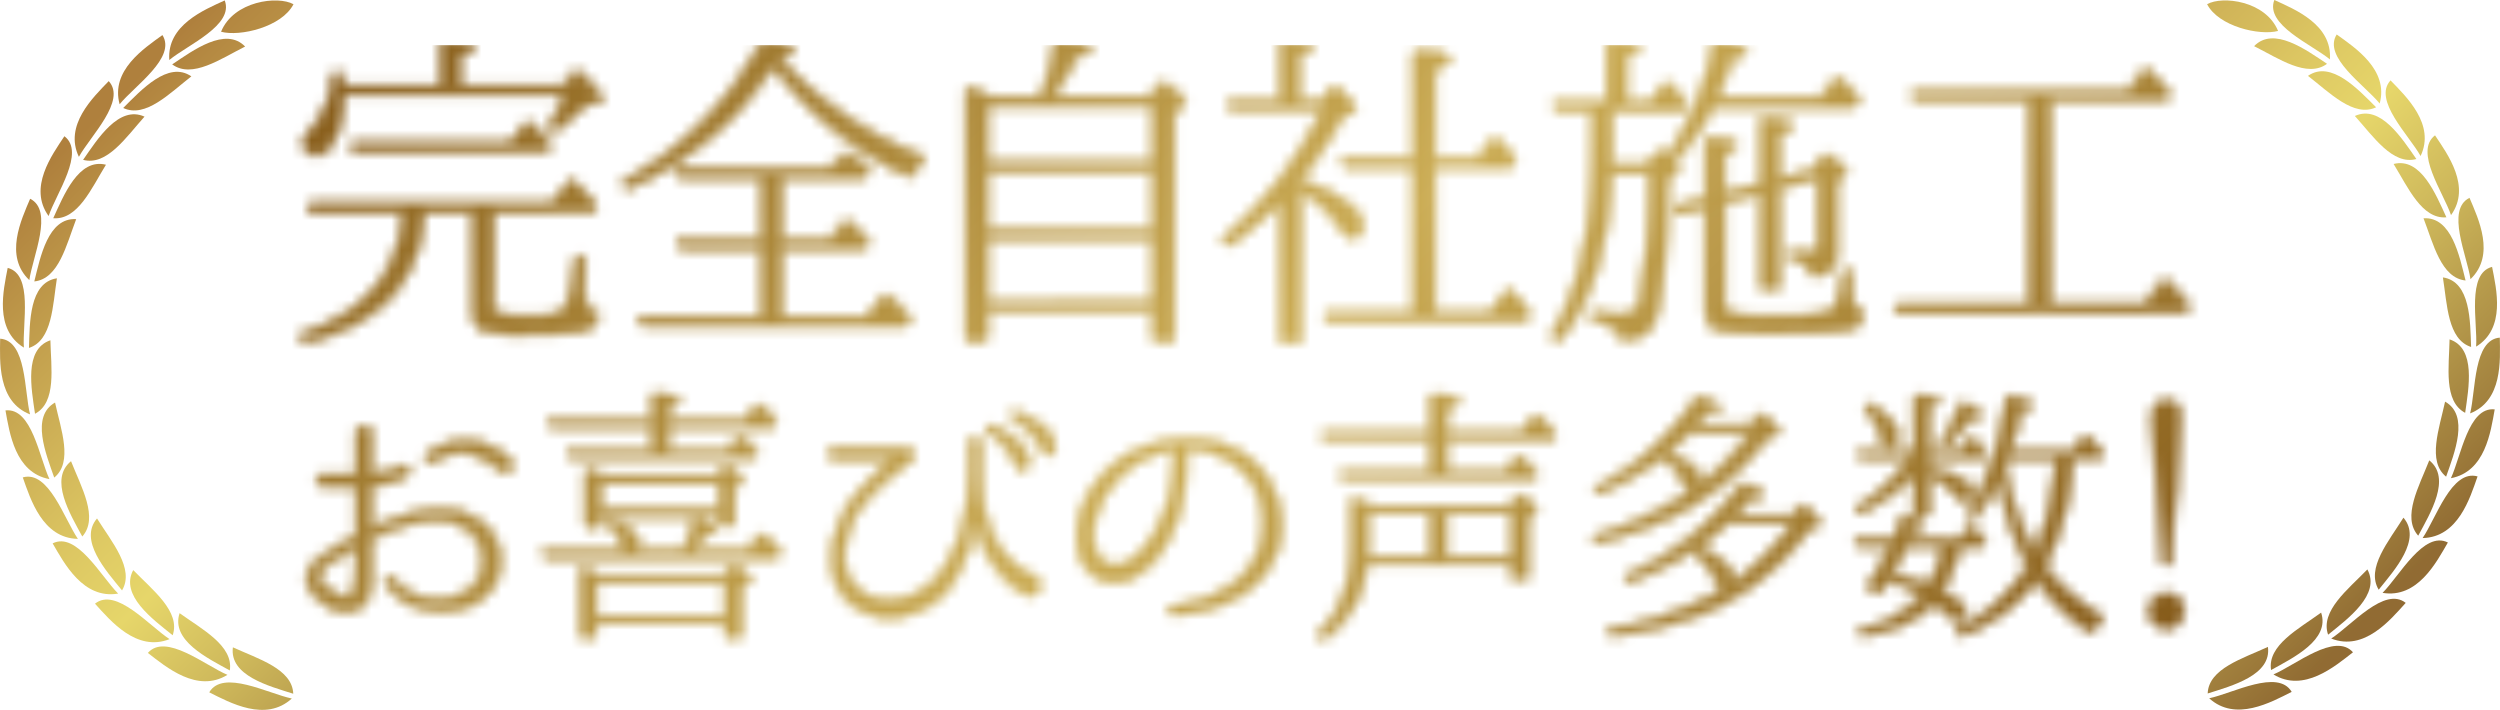 <svg xmlns="http://www.w3.org/2000/svg" xmlns:xlink="http://www.w3.org/1999/xlink" width="250.273" height="71.065" viewBox="0 0 250.273 71.065"><defs><style>.cls-1{fill:#fff;stroke:#fff;stroke-miterlimit:10;stroke-width:0.3px;}.cls-2{mask:url(#mask);}.cls-3{fill:url(#名称未設定グラデーション_47);}.cls-10,.cls-11,.cls-12,.cls-13,.cls-14,.cls-15,.cls-16,.cls-17,.cls-18,.cls-19,.cls-20,.cls-21,.cls-22,.cls-23,.cls-24,.cls-25,.cls-26,.cls-27,.cls-28,.cls-29,.cls-30,.cls-31,.cls-32,.cls-33,.cls-34,.cls-35,.cls-36,.cls-37,.cls-38,.cls-39,.cls-4,.cls-40,.cls-41,.cls-42,.cls-43,.cls-44,.cls-45,.cls-46,.cls-47,.cls-48,.cls-49,.cls-5,.cls-50,.cls-51,.cls-52,.cls-53,.cls-54,.cls-55,.cls-56,.cls-57,.cls-6,.cls-7,.cls-8,.cls-9{fill-rule:evenodd;}.cls-4{fill:url(#名称未設定グラデーション_6);}.cls-5{fill:url(#名称未設定グラデーション_6-2);}.cls-6{fill:url(#名称未設定グラデーション_6-3);}.cls-7{fill:url(#名称未設定グラデーション_6-4);}.cls-8{fill:url(#名称未設定グラデーション_6-5);}.cls-9{fill:url(#名称未設定グラデーション_6-6);}.cls-10{fill:url(#名称未設定グラデーション_6-7);}.cls-11{fill:url(#名称未設定グラデーション_6-8);}.cls-12{fill:url(#名称未設定グラデーション_6-9);}.cls-13{fill:url(#名称未設定グラデーション_6-10);}.cls-14{fill:url(#名称未設定グラデーション_6-11);}.cls-15{fill:url(#名称未設定グラデーション_6-12);}.cls-16{fill:url(#名称未設定グラデーション_6-13);}.cls-17{fill:url(#名称未設定グラデーション_6-14);}.cls-18{fill:url(#名称未設定グラデーション_6-15);}.cls-19{fill:url(#名称未設定グラデーション_6-16);}.cls-20{fill:url(#名称未設定グラデーション_6-17);}.cls-21{fill:url(#名称未設定グラデーション_6-18);}.cls-22{fill:url(#名称未設定グラデーション_6-19);}.cls-23{fill:url(#名称未設定グラデーション_6-20);}.cls-24{fill:url(#名称未設定グラデーション_6-21);}.cls-25{fill:url(#名称未設定グラデーション_6-22);}.cls-26{fill:url(#名称未設定グラデーション_6-23);}.cls-27{fill:url(#名称未設定グラデーション_6-24);}.cls-28{fill:url(#名称未設定グラデーション_6-25);}.cls-29{fill:url(#名称未設定グラデーション_6-26);}.cls-30{fill:url(#名称未設定グラデーション_6-27);}.cls-31{fill:url(#名称未設定グラデーション_6-28);}.cls-32{fill:url(#名称未設定グラデーション_6-29);}.cls-33{fill:url(#名称未設定グラデーション_6-30);}.cls-34{fill:url(#名称未設定グラデーション_6-31);}.cls-35{fill:url(#名称未設定グラデーション_6-32);}.cls-36{fill:url(#名称未設定グラデーション_6-33);}.cls-37{fill:url(#名称未設定グラデーション_6-34);}.cls-38{fill:url(#名称未設定グラデーション_6-35);}.cls-39{fill:url(#名称未設定グラデーション_6-36);}.cls-40{fill:url(#名称未設定グラデーション_6-37);}.cls-41{fill:url(#名称未設定グラデーション_6-38);}.cls-42{fill:url(#名称未設定グラデーション_6-39);}.cls-43{fill:url(#名称未設定グラデーション_6-40);}.cls-44{fill:url(#名称未設定グラデーション_6-41);}.cls-45{fill:url(#名称未設定グラデーション_6-42);}.cls-46{fill:url(#名称未設定グラデーション_6-43);}.cls-47{fill:url(#名称未設定グラデーション_6-44);}.cls-48{fill:url(#名称未設定グラデーション_6-45);}.cls-49{fill:url(#名称未設定グラデーション_6-46);}.cls-50{fill:url(#名称未設定グラデーション_6-47);}.cls-51{fill:url(#名称未設定グラデーション_6-48);}.cls-52{fill:url(#名称未設定グラデーション_6-49);}.cls-53{fill:url(#名称未設定グラデーション_6-50);}.cls-54{fill:url(#名称未設定グラデーション_6-51);}.cls-55{fill:url(#名称未設定グラデーション_6-52);}.cls-56{fill:url(#名称未設定グラデーション_6-53);}.cls-57{fill:url(#名称未設定グラデーション_6-54);}</style><mask id="mask" x="27.677" y="3.525" width="193" height="61.998" maskUnits="userSpaceOnUse"><path class="cls-1" d="M49.418,21.268v9.111q0,.867.51,1.02a11.447,11.447,0,0,0,2.72.204,14.294,14.294,0,0,0,3.23-.204c.815-.272,1.359-2.04,1.699-5.304.068-.374.307-.544.646-.442a.548.548,0,0,1,.34.612c-.034,1.326-.034,2.04-.034,2.209a5.363,5.363,0,0,0,.306,2.278,1.116,1.116,0,0,0,.544.374c.307.068.51.238.442.578a1.923,1.923,0,0,1-1.734,1.53,37.618,37.618,0,0,1-5.167.238,15.018,15.018,0,0,1-4.556-.374c-.68-.306-1.02-1.054-1.02-2.21v-9.621H42.449q-.612,10.148-11.593,12.953a.581.581,0,0,1-.681-.272c-.17-.306-.033-.544.307-.646,6.221-2.108,9.519-6.12,9.824-12.035H31.502a.596.596,0,0,1-.612-.374c-.136-.272.068-.476.477-.476H55.232l1.598-2.04a.498.498,0,0,1,.782-.068,24.781,24.781,0,0,1,1.836,1.938.619.619,0,0,1,.102.748c-.102.204-.271.272-.577.272ZM44.114,8.587V4.304c0-.34.204-.51.578-.51,1.904.068,2.856.34,2.856.782,0,.306-.477.646-1.496.986V8.587H56.422l.951-1.189a.431.431,0,0,1,.748-.034c1.428,1.326,2.108,2.21,2.108,2.618,0,.17-.137.272-.408.34l-1.258.204A25.463,25.463,0,0,1,55.911,12.871a.503.503,0,0,1-.747.034c-.171-.17-.171-.374,0-.646a17.949,17.949,0,0,0,1.359-2.822H34.392a10.357,10.357,0,0,1-.782,4.216c-.544,1.224-1.155,1.87-1.903,1.87a1.166,1.166,0,0,1-1.258-1.326,1.893,1.893,0,0,1,.68-1.19,8.941,8.941,0,0,0,2.142-5.202.458.458,0,0,1,.612-.442.331.331,0,0,1,.374.34.66.66,0,0,1,.034.272l.067.612ZM51.05,14.333l1.428-1.768c.204-.306.442-.34.612-.17a1.959,1.959,0,0,1,.271.238A12.807,12.807,0,0,1,54.858,14.163a.574.574,0,0,1,.068.748.639.639,0,0,1-.578.272H35.82a.594.594,0,0,1-.611-.408c-.137-.272.067-.442.476-.442Z"/><path class="cls-1" d="M92.155,15.523c.374.102.407.374.17.68a5.724,5.724,0,0,0-.851,1.122.495.495,0,0,1-.714.238A35.234,35.234,0,0,1,77.435,6.616a47.083,47.083,0,0,1-3.638,4.624,33.477,33.477,0,0,1-10.641,7.513.508.508,0,0,1-.714-.204c-.137-.17-.034-.408.271-.578A33.572,33.572,0,0,0,73.049,9.131,50.027,50.027,0,0,0,76.313,4.1a.539.539,0,0,1,.714-.272c1.598.442,2.38.884,2.38,1.292,0,.272-.476.476-1.394.646A36.786,36.786,0,0,0,92.155,15.523ZM78.25,24.838v6.901h8.533l1.53-1.972a.465.465,0,0,1,.748-.068,19.334,19.334,0,0,1,1.836,1.87.663.663,0,0,1,.067.748c-.102.204-.306.272-.611.272H64.618A.594.594,0,0,1,64.006,32.181c-.136-.272.068-.442.476-.442H76.244V24.838H68.459a.606.606,0,0,1-.611-.408c-.137-.272.067-.442.476-.442h7.921V17.699H68.289a.585.585,0,0,1-.611-.442c-.068-.238.102-.408.51-.408H83.044l1.326-1.258a.566.566,0,0,1,.747-.068c.511.374,1.055.748,1.599,1.19a.533.533,0,0,1,.102.748.561.561,0,0,1-.544.238H78.25v6.29H83.078L84.403,22.39a.462.462,0,0,1,.748-.068c.408.408.952.918,1.564,1.564a.571.571,0,0,1,.067.748c-.067.136-.237.204-.544.204Z"/><path class="cls-1" d="M104.193,9.709a34.056,34.056,0,0,0,1.462-5.575.492.492,0,0,1,.646-.442q2.855.561,2.855,1.224c0,.306-.476.544-1.394.714a20.781,20.781,0,0,1-2.414,4.08h9.757l.986-1.19a.481.481,0,0,1,.748-.068c1.189.918,1.802,1.496,1.802,1.802a.462.462,0,0,1-.238.374l-.85.578V33.643a.501.501,0,0,1-.544.544h-1.021a.476.476,0,0,1-.51-.544V31.093H98.787V33.643a.501.501,0,0,1-.544.544H97.224A.476.476,0,0,1,96.714,33.643V9.233c0-.374.237-.544.611-.408.612.272,1.225.578,1.87.884Zm-5.405.85v5.745h16.692V10.559ZM115.48,23.036V17.155H98.787V23.036Zm0,7.241V23.886H98.787v6.391Z"/><path class="cls-1" d="M130.203,18.073a15.215,15.215,0,0,1,4.59,2.176c1.088.816,1.632,1.598,1.632,2.312,0,.782-.34,1.19-1.054,1.19-.408,0-.782-.306-1.156-.884a12.691,12.691,0,0,0-4.012-3.808v14.721a.476.476,0,0,1-.544.51h-.952a.451.451,0,0,1-.51-.51V20.214a46.424,46.424,0,0,1-4.861,4.182.507.507,0,0,1-.748-.068c-.204-.238-.136-.442.136-.68a38.336,38.336,0,0,0,9.621-12.646h-8.736a.594.594,0,0,1-.612-.408c-.136-.272.068-.442.476-.442h4.691V4.27a.476.476,0,0,1,.544-.51q2.754.102,2.754.816c0,.272-.476.578-1.394.952v4.624h2.21l.952-1.224c.203-.306.476-.306.781-.034,1.088,1.02,1.666,1.7,1.666,2.006,0,.136-.102.238-.306.34l-.986.442a43.723,43.723,0,0,1-4.182,6.29Zm11.355,13.259V16.713h-6.527a.594.594,0,0,1-.612-.408c-.102-.272.102-.442.476-.442h6.664V5.63a.485.485,0,0,1,.544-.544c1.972.068,2.991.374,2.991.884,0,.272-.476.612-1.462.986v8.907h4.317l1.326-1.768c.238-.306.51-.34.748-.068.544.578,1.054,1.122,1.462,1.632a.613.613,0,0,1,.067.748.686.686,0,0,1-.611.306H143.632V31.331h5.542l1.495-2.006a.444.444,0,0,1,.748-.034l-.034-.034a10.698,10.698,0,0,1,1.53,1.836.608.608,0,0,1,.034.714.691.691,0,0,1-.646.374h-19.004a.594.594,0,0,1-.611-.408c-.137-.272.067-.442.476-.442Z"/><path class="cls-1" d="M161.382,11.036v3.434c0,.816,0,1.496-.034,2.006H164.883l.884-1.054a.462.462,0,0,1,.748-.068v.034l.34.238.103-.102a27.603,27.603,0,0,0,4.556-11.185.472.472,0,0,1,.646-.408c1.734.408,2.618.85,2.618,1.258q0,.459-1.428.714a35.913,35.913,0,0,1-1.429,3.875h10.335l1.36-1.7a.446.446,0,0,1,.748-.068c.544.51,1.054,1.054,1.529,1.598a.626.626,0,0,1-.544,1.02H171.513a22.558,22.558,0,0,1-3.978,5.609,1.266,1.266,0,0,1,.407.748.431.431,0,0,1-.237.374l-.782.578q-.051,12.902-1.733,14.993a3.32,3.32,0,0,1-2.55,1.088c-.341,0-.477-.17-.578-.476-.272-.68-.986-1.088-2.21-1.36a.536.536,0,0,1-.51-.578c0-.272.237-.408.578-.34a13.462,13.462,0,0,0,2.447.238,1.652,1.652,0,0,0,1.768-1.496,65.215,65.215,0,0,0,.952-12.681h-3.773a8.247,8.247,0,0,1-.034.884q-.561,10.199-4.964,15.639a.504.504,0,0,1-.747.068c-.204-.136-.238-.374-.068-.646q3.927-6.527,3.943-18.732V11.036h-3.264a.622.622,0,0,1-.611-.408c-.103-.272.102-.442.51-.442h4.76V4.338c0-.34.237-.51.577-.51,1.836.17,2.72.442,2.72.85,0,.306-.441.612-1.359.952v4.556h2.516l1.189-1.632c.238-.272.511-.306.748-.034.408.408.884.918,1.36,1.496a.568.568,0,0,1,.034.748.576.576,0,0,1-.578.272ZM172.634,20.283V30.311c0,.544.171.884.442,1.02a20.296,20.296,0,0,0,4.59.272,28.882,28.882,0,0,0,5.201-.272c.782-.204,1.292-1.496,1.598-3.842a.433.433,0,0,1,.646-.408c.17.068.271.238.271.544a11.594,11.594,0,0,0,.204,2.754,1.015,1.015,0,0,0,.51.612c.307.102.51.238.442.578a1.706,1.706,0,0,1-1.054,1.326c-.918.34-3.774.476-8.602.476-2.991,0-4.76-.136-5.338-.476-.544-.34-.815-1.054-.815-2.176V20.792l-2.277.578a.537.537,0,0,1-.681-.272c-.136-.238,0-.476.374-.578l2.584-.68v-5.541a.474.474,0,0,1,.578-.51c1.699.102,2.516.34,2.516.714,0,.238-.408.544-1.19.952v3.875l3.638-.952v-6.085a.474.474,0,0,1,.578-.51q2.55.204,2.55.816c0,.272-.408.578-1.258.884v4.42l3.434-.918.816-1.224a.471.471,0,0,1,.748-.136c1.121.782,1.665,1.326,1.665,1.598a.413.413,0,0,1-.204.34l-.781.578V25.348a2.044,2.044,0,0,1-2.074,2.244c-.34.034-.476-.136-.578-.442a2.027,2.027,0,0,0-1.529-1.088.59.59,0,0,1-.477-.612c0-.238.204-.34.578-.306a10.246,10.246,0,0,0,1.326.102.811.811,0,0,0,.918-.918V17.834l-3.842,1.02v9.587a.472.472,0,0,1-.544.544h-.815c-.341,0-.511-.17-.511-.544V19.33Z"/><path class="cls-1" d="M205.275,10.016V30.481h9.417l1.666-2.176c.204-.306.476-.34.748-.034.748.782,1.359,1.462,1.802,2.006a.566.566,0,0,1,.068.714.617.617,0,0,1-.612.34H190.351a.594.594,0,0,1-.612-.408c-.103-.272.102-.442.476-.442H203.133V10.016H192.05a.562.562,0,0,1-.611-.442c-.103-.238.102-.408.476-.408h21.078l1.495-1.972a.444.444,0,0,1,.748-.034c.442.476,1.054,1.088,1.734,1.87a.608.608,0,0,1,.067.748.661.661,0,0,1-.577.238Z"/><path class="cls-1" d="M50.092,56.23c-.135,4.75-5.857,6.046-9.393,4.076a5.408,5.408,0,0,1-1.566-1.242c-.297-.351-.432-.567-.459-.567-.323-.486.433-1.025.756-.54h.027a4.692,4.692,0,0,0,1.728,1.431c2.646,1.269,6.775.567,7.126-2.888a3.869,3.869,0,0,0-1.754-3.644c-2.646-1.701-6.749-.189-9.286,1.053a.222.222,0,0,0-.107.162v2.834a8.471,8.471,0,0,1-.243,2.645,2.342,2.342,0,0,1-2.861,1.647c-1.215-.297-3.05-1.566-3.293-2.861-.352-1.728,1.512-2.727,2.726-3.455.675-.432,1.377-.837,2.079-1.215a.182.182,0,0,0,.107-.162V48.726a.123.123,0,0,0-.135-.108h-3.293a.554.554,0,0,1,0-1.106h3.293a.123.123,0,0,0,.135-.108V43.354a.743.743,0,0,1,1.485,0v4.022c0,.054.054.108.107.081a6.289,6.289,0,0,0,2.808-.755.551.551,0,0,1,.647.891,6.738,6.738,0,0,1-3.455.999.116.116,0,0,0-.107.108v4.076c0,.054.054.108.107.081,2.942-1.296,7.126-2.916,10.365-.945A4.819,4.819,0,0,1,50.092,56.23Zm-14.44-1.377c0-.054-.055-.081-.108-.054-.594.351-1.188.729-1.754,1.106-.648.405-1.944,1.134-1.809,2.052.107.702,1.592,1.512,2.24,1.7a.872.872,0,0,0,1.215-.594,7.62,7.62,0,0,0,.216-2.159C35.678,56.203,35.652,55.528,35.652,54.853Zm14.468-7.72c-2.24-1.89-4.157-2.429-6.829-.891a.474.474,0,0,1-.486-.81,6.264,6.264,0,0,1,8.233.567C51.712,46.62,50.848,47.727,50.119,47.133Z"/><path class="cls-1" d="M68.373,55.096a16.412,16.412,0,0,0,1.026-2.753.366.366,0,0,1,.539-.27c1.161.486,1.728.864,1.728,1.107,0,.189-.323.297-.998.324a13.455,13.455,0,0,1-1.431,1.593h5.614l1.106-1.404a.369.369,0,0,1,.594-.054,10.992,10.992,0,0,1,1.404,1.376.483.483,0,0,1,.026.594.497.497,0,0,1-.432.162H54.823a.436.436,0,0,1-.459-.351c-.081-.189.081-.324.378-.324h7.827a1.596,1.596,0,0,1-.378-.675,3.752,3.752,0,0,0-1.025-1.62.387.387,0,0,1-.081-.594c.054-.081.189-.081.459.027,1.565.621,2.375,1.323,2.375,2.132a.892.892,0,0,1-.432.729Zm-3.077-9.987V42.733h-9.879a.495.495,0,0,1-.486-.324c-.081-.216.054-.351.378-.351h9.987V39.845a.376.376,0,0,1,.459-.405c1.484.108,2.214.351,2.214.675q0,.324-1.134.729v1.215h7.72l1.079-1.323a.395.395,0,0,1,.621-.054,13.407,13.407,0,0,1,1.242,1.269.396.396,0,0,1,.054.567c-.081.162-.216.216-.459.216H66.835v2.375H72.8l.999-1.161a.434.434,0,0,1,.621-.054q.647.567,1.214,1.134a.453.453,0,0,1,.027.594c-.081.108-.188.162-.432.162H57.361a.495.495,0,0,1-.486-.324c-.107-.216.055-.351.378-.351Zm7.153,12.471.729-.81a.401.401,0,0,1,.594-.054c.918.621,1.35,1.053,1.35,1.269,0,.135-.107.243-.297.378l-.594.432V63.383a.358.358,0,0,1-.404.405h-.756a.378.378,0,0,1-.433-.405V62.33H59.654V63.383a.358.358,0,0,1-.404.405h-.729a.378.378,0,0,1-.432-.405V57.283c0-.324.216-.486.486-.351.351.162.836.378,1.376.648ZM71.802,47.619l.675-.783a.401.401,0,0,1,.594-.054q1.214.932,1.214,1.215c0,.135-.08.243-.242.378l-.513.432V52.154c0,.27-.136.405-.433.405h-.675a.358.358,0,0,1-.404-.405V51.641H60.141v.621c0,.297-.135.432-.405.432h-.675a.385.385,0,0,1-.432-.432v-4.858c0-.324.216-.459.485-.324a8.289,8.289,0,0,1,1.242.54ZM59.654,58.254v3.401h12.983V58.254Zm.486-9.96V50.966h11.877V48.294Z"/><path class="cls-1" d="M102.661,59.523a9.13,9.13,0,0,1-2.24-1.835,11.113,11.113,0,0,1-2.699-5.426.085.085,0,0,0-.162,0c0,.081-.027.162-.027.27-.108.567-.188,1.134-.351,1.701a16.128,16.128,0,0,1-1.485,3.536,7.707,7.707,0,0,1-6.424,4.022,6.201,6.201,0,0,1-4.211-1.485c-2.942-2.726-1.781-7.693.486-10.527a28.495,28.495,0,0,1,3.428-3.509.483.483,0,0,1,.188-.135.103.103,0,0,0-.054-.162H83.577a.553.553,0,1,1,0-1.107h7.342c.54,0,.594.945.297,1.269a25.193,25.193,0,0,0-4.805,4.292c-1.728,2.16-3.05,6.802-.27,8.746a4.841,4.841,0,0,0,3.131.891,6.548,6.548,0,0,0,5.21-3.158,15.336,15.336,0,0,0,1.97-4.589,28.261,28.261,0,0,0,.621-5.668,19.203,19.203,0,0,0-.026-2.16.583.583,0,0,1,1.16-.108c0,3.752-.27,8.125,2.592,11.337a7.606,7.606,0,0,0,2.132,1.674s.351.162.621.297A1.021,1.021,0,0,1,102.661,59.523Zm.27-13.064c-.135.756-.837.783-1.106.189a8.694,8.694,0,0,0-2.915-3.482.306.306,0,0,1,.216-.567C99.638,42.68,103.255,44.38,102.931,46.458Zm2.646-1.539c-.054.783-.81.837-1.106.216a9.19,9.19,0,0,0-3.051-3.32.304.304,0,0,1,.189-.567C102.149,41.33,105.792,42.787,105.576,44.92Z"/><path class="cls-1" d="M128.257,52.127a7.687,7.687,0,0,1-1.458,4.994,9.486,9.486,0,0,1-3.319,2.861,15.085,15.085,0,0,1-5.885,1.565c-.566.054-.675-.837-.108-.891a13.46,13.46,0,0,0,5.345-1.782,7.975,7.975,0,0,0,2.618-2.591,8.16,8.16,0,0,0,1.053-4.13,7.831,7.831,0,0,0-1.592-4.508,8.027,8.027,0,0,0-6.074-2.699.116.116,0,0,0-.107.108v.324a18.417,18.417,0,0,1-.027,2.078,15.483,15.483,0,0,1-2.294,7.531c-1.403,2.159-4.157,4.4-6.748,2.726-2.321-1.484-2.105-4.994-1.161-7.207a10.514,10.514,0,0,1,5.911-5.668,12.283,12.283,0,0,1,6.128-.756,8.647,8.647,0,0,1,5.452,2.646,9.111,9.111,0,0,1,2.268,5.344ZM117.595,45.136a.116.116,0,0,0-.108-.108,9.956,9.956,0,0,0-2.645.783,9.568,9.568,0,0,0-5.237,6.343c-.297,1.539-.27,4.022,1.674,4.4,1.917.324,3.401-1.701,4.265-3.104A14.846,14.846,0,0,0,117.487,47.349c.081-.864.081-1.512.108-1.97Z"/><path class="cls-1" d="M151.37,56.473H136.794a10.069,10.069,0,0,1-4.076,7.342.385.385,0,0,1-.594-.081c-.135-.162-.107-.351.081-.54,2.078-2.024,3.104-5.021,3.104-8.935V50.291c0-.297.188-.432.485-.324.459.189.972.405,1.565.675h13.794l.729-.891a.367.367,0,0,1,.594-.054c.864.647,1.296,1.106,1.296,1.322,0,.135-.108.27-.297.432l-.567.432v5.695a.385.385,0,0,1-.432.432h-.675a.385.385,0,0,1-.432-.432ZM143.218,47.268V44.002H132.88a.518.518,0,0,1-.485-.324c-.081-.216.081-.351.378-.351H143.218V39.926a.378.378,0,0,1,.433-.405c1.565.054,2.375.297,2.375.675,0,.243-.405.486-1.241.756v2.375h7.504l1.215-1.539a.367.367,0,0,1,.594-.054,17.649,17.649,0,0,1,1.431,1.512.445.445,0,0,1-.378.755H144.784V47.268h5.911l1.053-1.35a.343.343,0,0,1,.594-.054,15.087,15.087,0,0,1,1.322,1.323.42.42,0,0,1,.055.566c-.055.135-.189.189-.433.189H134.716a.473.473,0,0,1-.486-.324c-.081-.216.081-.351.378-.351Zm-6.315,4.049v2.996c0,.216-.027.729-.055,1.484H143.218V51.317Zm14.468,4.48V51.317h-6.641v4.48Z"/><path class="cls-1" d="M175.239,42.571l.81-.917a.365.365,0,0,1,.594-.027c.944.836,1.403,1.35,1.403,1.62,0,.135-.107.216-.27.27l-.891.297a27.442,27.442,0,0,1-9.016,7.666,39.156,39.156,0,0,1-7.72,2.78.438.438,0,0,1-.567-.216c-.107-.189,0-.351.27-.459a34.919,34.919,0,0,0,9.69-4.589.488.488,0,0,1-.242.054c-.352,0-.621-.243-.811-.783a5.641,5.641,0,0,0-2.104-2.483,27.176,27.176,0,0,1-6.128,3.509.453.453,0,0,1-.566-.162q-.122-.203.242-.405A26.722,26.722,0,0,0,169.733,39.953a.427.427,0,0,1,.566-.189c1.242.459,1.863.81,1.863,1.08q0,.365-1.296.405c-.216.297-.594.729-1.08,1.322Zm-1.539,9.043h5.75l.729-.891a.393.393,0,0,1,.621,0c.891.864,1.376,1.431,1.376,1.674,0,.108-.081.189-.242.243l-.837.324A25.357,25.357,0,0,1,170.758,61.305a38.28,38.28,0,0,1-9.15,2.321.53.53,0,0,1-.54-.243c-.107-.216,0-.405.324-.432a33.94,33.94,0,0,0,11.31-4.076h-.107a.686.686,0,0,1-.675-.486,8.601,8.601,0,0,0-2.537-3.239,30.823,30.823,0,0,1-6.047,2.996.412.412,0,0,1-.566-.189c-.108-.162,0-.324.27-.459a27.729,27.729,0,0,0,11.121-8.854.434.434,0,0,1,.594-.162c1.161.405,1.755.729,1.755,1.026,0,.243-.433.378-1.269.405-.297.351-.783.891-1.404,1.565Zm-4.535-8.368a24.277,24.277,0,0,1-2.24,2.105c2.187.81,3.293,1.728,3.293,2.727a.884.884,0,0,1-.242.594,24.694,24.694,0,0,0,5.29-5.425Zm3.86,9.042a25.59,25.59,0,0,1-2.969,2.429c2.321,1.134,3.481,2.187,3.481,3.212a.857.857,0,0,1-.188.513,25.628,25.628,0,0,0,6.154-6.154Z"/><path class="cls-1" d="M188.608,58.767l-.216.351a.403.403,0,0,1-.566.162l-.54-.243a.341.341,0,0,1-.162-.567,41.315,41.315,0,0,0,2.105-3.833H186.233a.473.473,0,0,1-.486-.324c-.081-.216.081-.351.405-.351h3.374c.27-.594.54-1.295.863-2.105a.361.361,0,0,1,.54-.243c1.134.378,1.701.702,1.701.945,0,.188-.352.324-1.08.405l-.405.999h5.048l.756-.972a.405.405,0,0,1,.594-.054,12.229,12.229,0,0,1,1.026.972.45.45,0,0,1,.026.594c-.054.081-.188.135-.404.135h-2.025l-.026.135c-.054.162-.054.297-.081.378a12.228,12.228,0,0,1-1.7,4.021c1.592.783,2.375,1.485,2.375,2.133,0,.513-.243.783-.756.783a.948.948,0,0,1-.675-.297,12.329,12.329,0,0,0-1.728-1.431c-1.458,1.62-3.752,2.726-6.883,3.266a.413.413,0,0,1-.514-.243c-.107-.189,0-.351.298-.432a10.492,10.492,0,0,0,5.857-3.401,23.682,23.682,0,0,0-3.267-1.511C188.986,58.2,188.823,58.443,188.608,58.767Zm3.051-13.577v-5.21a.376.376,0,0,1,.458-.405c1.323.081,1.971.297,1.971.594,0,.216-.324.405-.972.594v4.427H196.301l.81-1.134c.162-.243.378-.243.594-.027.324.351.594.702.837.999a.66.66,0,0,1,.027.594.546.546,0,0,1-.486.243h-4.967v.999c2.915.621,4.346,1.458,4.346,2.457,0,.594-.243.864-.729.864a1.151,1.151,0,0,1-.837-.486,7.967,7.967,0,0,0-2.78-2.133V51.101a.358.358,0,0,1-.405.405H192.09a.377.377,0,0,1-.432-.405V47.403a18.962,18.962,0,0,1-5.156,3.86.418.418,0,0,1-.566-.135c-.136-.162-.055-.351.188-.513a17.406,17.406,0,0,0,5.048-4.75h-4.643a.447.447,0,0,1-.486-.351c-.054-.189.108-.324.405-.324Zm-4.266-4.643c1.701,1.053,2.564,2.079,2.564,3.077,0,.675-.297.999-.918.999-.378,0-.647-.297-.782-.918a5.597,5.597,0,0,0-1.377-2.564c-.162-.189-.188-.378-.027-.54A.409.409,0,0,1,187.393,40.547ZM193.062,58.578a13.433,13.433,0,0,0,1.484-3.941h-3.698a23.504,23.504,0,0,1-1.457,2.834A21.329,21.329,0,0,1,193.062,58.578Zm1.431-14.522a20.138,20.138,0,0,0,1.673-3.428.412.412,0,0,1,.595-.216c1.025.486,1.565.864,1.565,1.161,0,.243-.352.351-1.053.351a16.965,16.965,0,0,1-2.24,2.537c-.189.189-.352.216-.514.108C194.358,44.461,194.358,44.299,194.492,44.056ZM210.256,61.574c.243.162.27.351.054.594a7.128,7.128,0,0,0-.701.836c-.162.243-.352.297-.567.135a21.259,21.259,0,0,1-5.183-5.129,16.22,16.22,0,0,1-7.369,5.561.441.441,0,0,1-.566-.162c-.135-.189-.055-.378.216-.513a16.962,16.962,0,0,0,6.856-6.262,27.46,27.46,0,0,1-2.861-8.719,18.768,18.768,0,0,1-2.376,3.86.385.385,0,0,1-.594.081c-.135-.108-.135-.27,0-.513a32.677,32.677,0,0,0,3.671-11.364.39.39,0,0,1,.54-.324c1.35.297,2.024.621,2.024.918,0,.243-.351.432-1.106.567a38.393,38.393,0,0,1-1.08,4.049h6.344l.944-1.35a.353.353,0,0,1,.594-.027c.459.432.864.864,1.242,1.269a.534.534,0,0,1,.054.594.446.446,0,0,1-.432.189H207.503l-.027.324a26.553,26.553,0,0,1-2.808,10.527A18.918,18.918,0,0,0,210.256,61.574Zm-4.454-15.413.027-.297h-4.858c-.027.054-.055.162-.108.297l-.162.405a26.163,26.163,0,0,0,3.051,8.773A30.003,30.003,0,0,0,205.802,46.162Z"/><path class="cls-1" d="M217.819,59.712a1.67,1.67,0,0,1,.783,1.431,1.586,1.586,0,0,1-.459,1.161,1.64,1.64,0,0,1-1.241.54,1.468,1.468,0,0,1-.783-.189,1.546,1.546,0,0,1-.918-1.512,1.656,1.656,0,0,1,.513-1.215,1.572,1.572,0,0,1,1.161-.486A1.916,1.916,0,0,1,217.819,59.712ZM216.496,56.122c-.647-7.936-.972-12.768-.972-14.441q0-1.539,1.377-1.539c.917,0,1.376.513,1.376,1.565,0,1.161-.27,5.183-.81,12.039l-.188,2.375c0,.27-.136.405-.378.405Q216.537,56.527,216.496,56.122Z"/></mask><linearGradient id="名称未設定グラデーション_47" x1="60.542" y1="-28.434" x2="187.812" y2="98.48" gradientUnits="userSpaceOnUse"><stop offset="0" stop-color="#825616"/><stop offset="0.149" stop-color="#9a732b"/><stop offset="0.39" stop-color="#bd9c49"/><stop offset="0.514" stop-color="#cbac54"/><stop offset="0.7" stop-color="#b18e3e"/><stop offset="1" stop-color="#825616"/></linearGradient><linearGradient id="名称未設定グラデーション_6" x1="-6.705" y1="30.549" x2="44.963" y2="82.217" gradientTransform="translate(-3.168 0.713) rotate(-0.08)" gradientUnits="userSpaceOnUse"><stop offset="0" stop-color="#af803d"/><stop offset="0.149" stop-color="#c19d4c"/><stop offset="0.39" stop-color="#dcc662"/><stop offset="0.514" stop-color="#e6d66a"/><stop offset="0.666" stop-color="#ceb85b"/><stop offset="0.998" stop-color="#916c33"/><stop offset="1" stop-color="#916b33"/></linearGradient><linearGradient id="名称未設定グラデーション_6-2" x1="-8.187" y1="32.032" x2="43.48" y2="83.699" xlink:href="#名称未設定グラデーション_6"/><linearGradient id="名称未設定グラデーション_6-3" x1="-8.792" y1="32.636" x2="42.876" y2="84.304" xlink:href="#名称未設定グラデーション_6"/><linearGradient id="名称未設定グラデーション_6-4" x1="-8.456" y1="32.3" x2="43.212" y2="83.968" xlink:href="#名称未設定グラデーション_6"/><linearGradient id="名称未設定グラデーション_6-5" x1="-7.312" y1="31.157" x2="44.356" y2="82.825" xlink:href="#名称未設定グラデーション_6"/><linearGradient id="名称未設定グラデーション_6-6" x1="-5.466" y1="29.31" x2="46.202" y2="80.978" xlink:href="#名称未設定グラデーション_6"/><linearGradient id="名称未設定グラデーション_6-7" x1="-2.903" y1="26.747" x2="48.765" y2="78.415" xlink:href="#名称未設定グラデーション_6"/><linearGradient id="名称未設定グラデーション_6-8" x1="0.312" y1="23.532" x2="51.98" y2="75.2" xlink:href="#名称未設定グラデーション_6"/><linearGradient id="名称未設定グラデーション_6-9" x1="4.077" y1="19.767" x2="55.745" y2="71.435" xlink:href="#名称未設定グラデーション_6"/><linearGradient id="名称未設定グラデーション_6-10" x1="8.242" y1="15.603" x2="59.909" y2="67.27" xlink:href="#名称未設定グラデーション_6"/><linearGradient id="名称未設定グラデーション_6-11" x1="12.62" y1="11.224" x2="64.288" y2="62.892" xlink:href="#名称未設定グラデーション_6"/><linearGradient id="名称未設定グラデーション_6-12" x1="17.101" y1="6.743" x2="68.769" y2="58.411" xlink:href="#名称未設定グラデーション_6"/><linearGradient id="名称未設定グラデーション_6-13" x1="-8.475" y1="32.319" x2="43.193" y2="83.987" xlink:href="#名称未設定グラデーション_6"/><linearGradient id="名称未設定グラデーション_6-14" x1="-10.037" y1="33.882" x2="41.63" y2="85.549" xlink:href="#名称未設定グラデーション_6"/><linearGradient id="名称未設定グラデーション_6-15" x1="-10.702" y1="34.546" x2="40.966" y2="86.214" xlink:href="#名称未設定グラデーション_6"/><linearGradient id="名称未設定グラデーション_6-16" x1="-10.486" y1="34.33" x2="41.182" y2="85.998" xlink:href="#名称未設定グラデーション_6"/><linearGradient id="名称未設定グラデーション_6-17" x1="-9.153" y1="32.998" x2="42.515" y2="84.666" xlink:href="#名称未設定グラデーション_6"/><linearGradient id="名称未設定グラデーション_6-18" x1="-7.071" y1="30.915" x2="44.597" y2="82.583" xlink:href="#名称未設定グラデーション_6"/><linearGradient id="名称未設定グラデーション_6-19" x1="-4.226" y1="28.071" x2="47.441" y2="79.738" xlink:href="#名称未設定グラデーション_6"/><linearGradient id="名称未設定グラデーション_6-20" x1="-0.728" y1="24.572" x2="50.94" y2="76.24" xlink:href="#名称未設定グラデーション_6"/><linearGradient id="名称未設定グラデーション_6-21" x1="3.379" y1="20.465" x2="55.047" y2="72.133" xlink:href="#名称未設定グラデーション_6"/><linearGradient id="名称未設定グラデーション_6-22" x1="7.863" y1="15.981" x2="59.531" y2="67.649" xlink:href="#名称未設定グラデーション_6"/><linearGradient id="名称未設定グラデーション_6-23" x1="12.585" y1="11.259" x2="64.253" y2="62.926" xlink:href="#名称未設定グラデーション_6"/><linearGradient id="名称未設定グラデーション_6-24" x1="17.418" y1="6.426" x2="69.086" y2="58.094" xlink:href="#名称未設定グラデーション_6"/><linearGradient id="名称未設定グラデーション_6-25" x1="22.193" y1="1.651" x2="73.861" y2="53.319" xlink:href="#名称未設定グラデーション_6"/><linearGradient id="名称未設定グラデーション_6-26" x1="21.51" y1="2.334" x2="73.178" y2="54.001" xlink:href="#名称未設定グラデーション_6"/><linearGradient id="名称未設定グラデーション_6-27" x1="25.351" y1="-2.442" x2="88.853" y2="61.06" xlink:href="#名称未設定グラデーション_6"/><linearGradient id="名称未設定グラデーション_6-28" x1="179.245" y1="18.843" x2="230.913" y2="70.511" xlink:href="#名称未設定グラデーション_6"/><linearGradient id="名称未設定グラデーション_6-29" x1="183.606" y1="14.482" x2="235.274" y2="66.15" xlink:href="#名称未設定グラデーション_6"/><linearGradient id="名称未設定グラデーション_6-30" x1="188.155" y1="9.932" x2="239.823" y2="61.6" xlink:href="#名称未設定グラデーション_6"/><linearGradient id="名称未設定グラデーション_6-31" x1="192.745" y1="5.343" x2="244.413" y2="57.011" xlink:href="#名称未設定グラデーション_6"/><linearGradient id="名称未設定グラデーション_6-32" x1="197.174" y1="0.913" x2="248.842" y2="52.581" xlink:href="#名称未設定グラデーション_6"/><linearGradient id="名称未設定グラデーション_6-33" x1="201.241" y1="-3.154" x2="252.909" y2="48.514" xlink:href="#名称未設定グラデーション_6"/><linearGradient id="名称未設定グラデーション_6-34" x1="205.017" y1="-6.929" x2="256.685" y2="44.739" xlink:href="#名称未設定グラデーション_6"/><linearGradient id="名称未設定グラデーション_6-35" x1="208.222" y1="-10.135" x2="259.89" y2="41.533" xlink:href="#名称未設定グラデーション_6"/><linearGradient id="名称未設定グラデーション_6-36" x1="210.767" y1="-12.68" x2="262.435" y2="38.988" xlink:href="#名称未設定グラデーション_6"/><linearGradient id="名称未設定グラデーション_6-37" x1="212.495" y1="-14.407" x2="264.162" y2="37.261" xlink:href="#名称未設定グラデーション_6"/><linearGradient id="名称未設定グラデーション_6-38" x1="213.436" y1="-15.349" x2="265.104" y2="36.319" xlink:href="#名称未設定グラデーション_6"/><linearGradient id="名称未設定グラデーション_6-39" x1="213.458" y1="-15.37" x2="265.125" y2="36.297" xlink:href="#名称未設定グラデーション_6"/><linearGradient id="名称未設定グラデーション_6-40" x1="178.652" y1="19.436" x2="230.32" y2="71.104" xlink:href="#名称未設定グラデーション_6"/><linearGradient id="名称未設定グラデーション_6-41" x1="183.358" y1="14.729" x2="235.026" y2="66.397" xlink:href="#名称未設定グラデーション_6"/><linearGradient id="名称未設定グラデーション_6-42" x1="188.255" y1="9.833" x2="239.923" y2="61.501" xlink:href="#名称未設定グラデーション_6"/><linearGradient id="名称未設定グラデーション_6-43" x1="193.251" y1="4.836" x2="244.919" y2="56.504" xlink:href="#名称未設定グラデーション_6"/><linearGradient id="名称未設定グラデーション_6-44" x1="198.023" y1="0.064" x2="249.691" y2="51.732" xlink:href="#名称未設定グラデーション_6"/><linearGradient id="名称未設定グラデーション_6-45" x1="202.34" y1="-4.252" x2="254.008" y2="47.415" xlink:href="#名称未設定グラデーション_6"/><linearGradient id="名称未設定グラデーション_6-46" x1="206.369" y1="-8.282" x2="258.038" y2="43.386" xlink:href="#名称未設定グラデーション_6"/><linearGradient id="名称未設定グラデーション_6-47" x1="209.773" y1="-11.686" x2="261.441" y2="39.982" xlink:href="#名称未設定グラデーション_6"/><linearGradient id="名称未設定グラデーション_6-48" x1="212.489" y1="-14.402" x2="264.157" y2="37.266" xlink:href="#名称未設定グラデーション_6"/><linearGradient id="名称未設定グラデーション_6-49" x1="214.311" y1="-16.224" x2="265.979" y2="35.444" xlink:href="#名称未設定グラデーション_6"/><linearGradient id="名称未設定グラデーション_6-50" x1="215.298" y1="-17.211" x2="266.966" y2="34.457" xlink:href="#名称未設定グラデーション_6"/><linearGradient id="名称未設定グラデーション_6-51" x1="215.531" y1="-17.443" x2="267.199" y2="34.224" xlink:href="#名称未設定グラデーション_6"/><linearGradient id="名称未設定グラデーション_6-52" x1="214.653" y1="-16.565" x2="266.321" y2="35.102" xlink:href="#名称未設定グラデーション_6"/><linearGradient id="名称未設定グラデーション_6-53" x1="212.718" y1="-14.631" x2="264.386" y2="37.037" xlink:href="#名称未設定グラデーション_6"/><linearGradient id="名称未設定グラデーション_6-54" x1="208.606" y1="-17.819" x2="270.761" y2="44.335" xlink:href="#名称未設定グラデーション_6"/></defs><g id="レイヤー_2" data-name="レイヤー 2"><g id="ナビ背景"><g class="cls-2"><rect class="cls-3" x="27.677" y="4.523" width="193" height="61"/></g><path class="cls-4" d="M29.357,69.448c-.096-2.489-3.518-3.485-6.043-4.645C22.948,67.639,26.925,68.681,29.357,69.448Z"/><path class="cls-5" d="M23.005,67.118c.385-2.472-2.772-4.112-5.026-5.735C17.079,64.105,20.775,65.888,23.005,67.118Z"/><path class="cls-6" d="M17.287,63.595c.813-2.369-2.015-4.529-3.95-6.523C11.98,59.591,15.306,62,17.287,63.595Z"/><path class="cls-7" d="M12.217,59.105c1.282-2.149-1.031-4.849-2.505-7.202C7.857,54.081,10.605,57.128,12.217,59.105Z"/><path class="cls-8" d="M8.238,53.71c1.665-1.872-.111-4.96-1.127-7.54C4.886,47.968,7.026,51.472,8.238,53.71Z"/><path class="cls-9" d="M5.429,47.811c1.908-1.548.665-4.834.082-7.513C3.059,41.684,4.598,45.439,5.429,47.811Z"/><path class="cls-10" d="M3.505,41.423c2.181-1.16,1.597-4.621,1.541-7.358C2.373,34.965,3.148,38.935,3.505,41.423Z"/><path class="cls-11" d="M2.9,34.832c2.343-.761,2.373-4.269,2.797-6.972C2.908,28.28,2.983,32.325,2.9,34.832Z"/><path class="cls-12" d="M3.434,28.175c2.454-.258,3.213-3.68,4.194-6.239C4.809,21.766,4.039,25.737,3.434,28.175Z"/><path class="cls-13" d="M5.33,21.846c2.46.199,3.839-3.021,5.277-5.355C7.868,15.8,6.375,19.564,5.33,21.846Z"/><path class="cls-14" d="M8.32,16.002c2.38.639,4.315-2.286,6.147-4.326C11.895,10.51,9.753,13.939,8.32,16.002Z"/><path class="cls-15" d="M12.335,10.81c2.23,1.05,4.657-1.482,6.82-3.164C16.832,6.041,14.116,9.037,12.335,10.81Z"/><path class="cls-16" d="M29.213,69.928c-2.625,2.4-6.198.414-8.266-.62C22.316,66.98,26.834,69.434,29.213,69.928Z"/><path class="cls-17" d="M22.768,67.558c-3.019,1.862-6.136-.779-7.967-2.194C16.586,63.336,20.538,66.618,22.768,67.558Z"/><path class="cls-18" d="M16.975,63.983c-3.303,1.307-5.912-1.839-7.465-3.549C11.62,58.747,14.942,62.667,16.975,63.983Z"/><path class="cls-19" d="M11.829,59.424c-3.501.589-5.398-3.031-6.559-5.027C7.682,53.184,10.114,57.713,11.829,59.424Z"/><path class="cls-20" d="M7.799,53.948c-3.548-.07-4.746-3.975-5.518-6.156C4.878,47.053,6.431,51.947,7.799,53.948Z"/><path class="cls-21" d="M4.949,47.962C1.504,47.324.955,43.325.547,41.086,3.191,40.787,3.933,45.798,4.949,47.962Z"/><path class="cls-22" d="M3.007,41.482C-.253,40.207-.016,36.184.016,33.904,2.673,34.109,2.425,39.167,3.007,41.482Z"/><path class="cls-23" d="M2.39,34.798C-.593,32.973.339,29.053.77,26.818,3.347,27.48,2.225,32.419,2.39,34.798Z"/><path class="cls-24" d="M2.936,28.042c-2.538-2.41-.807-6.047.081-8.144C5.398,21.088,3.269,25.68,2.936,28.042Z"/><path class="cls-25" d="M4.866,21.627c-2.053-2.839.322-6.095,1.581-7.989C8.574,15.243,5.627,19.363,4.866,21.627Z"/><path class="cls-26" d="M7.897,15.701C6.388,12.544,9.307,9.761,10.885,8.121,12.688,10.081,9.052,13.611,7.897,15.701Z"/><path class="cls-27" d="M11.976,10.435c-.925-3.373,2.441-5.589,4.285-6.923C17.682,5.762,13.484,8.586,11.976,10.435Z"/><path class="cls-28" d="M16.948,6.006C16.694,2.516,20.425.995,22.496.043,23.454,2.524,18.786,4.487,16.948,6.006Z"/><path class="cls-29" d="M17.238,6.446C19.225,7.907,22.093,5.889,24.54,4.659,22.575,2.635,19.325,5.048,17.238,6.446Z"/><path class="cls-30" d="M22.13,3.179C23.385.089,27.823-.45,29.382.423,28.211,2.708,24.016,3.688,22.13,3.179Z"/><path class="cls-31" d="M221.01,69.423c.089-2.489,3.508-3.495,6.03-4.662C227.421,67.597,223.44,68.65,221.01,69.423Z"/><path class="cls-32" d="M227.356,67.076c-.391-2.471,2.767-4.119,5.01-5.748C233.279,64.047,229.589,65.84,227.356,67.076Z"/><path class="cls-33" d="M233.064,63.538c-.819-2.366,2.002-4.535,3.933-6.534C238.36,59.52,235.041,61.938,233.064,63.538Z"/><path class="cls-34" d="M238.128,59.034c-1.294-2.146,1.012-4.852,2.479-7.209C242.474,53.998,239.729,57.052,238.128,59.034Z"/><path class="cls-35" d="M242.085,53.628c-1.664-1.867.097-4.96,1.107-7.543C245.429,47.876,243.292,51.387,242.085,53.628Z"/><path class="cls-36" d="M244.878,47.72c-1.912-1.543-.678-4.832-.103-7.512C247.232,41.588,245.709,45.346,244.878,47.72Z"/><path class="cls-37" d="M246.785,41.328c-2.183-1.155-1.609-4.616-1.561-7.354C247.9,34.867,247.135,38.839,246.785,41.328Z"/><path class="cls-38" d="M247.379,34.735c-2.351-.755-2.39-4.262-2.823-6.965C247.346,28.183,247.288,32.229,247.379,34.735Z"/><path class="cls-39" d="M246.826,28.08c-2.454-.251-3.223-3.671-4.21-6.228C245.428,21.674,246.214,25.644,246.826,28.08Z"/><path class="cls-40" d="M244.907,21.756c-2.46.206-3.848-3.01-5.286-5.341C242.352,15.717,243.856,19.477,244.907,21.756Z"/><path class="cls-41" d="M241.901,15.92c-2.378.646-4.321-2.275-6.158-4.309C238.31,10.438,240.462,13.862,241.901,15.92Z"/><path class="cls-42" d="M237.871,10.74c-2.227,1.056-4.656-1.469-6.822-3.145C233.361,5.983,236.086,8.971,237.871,10.74Z"/><path class="cls-43" d="M221.161,69.904c2.625,2.392,6.194.397,8.258-.642C228.045,66.936,223.534,69.402,221.161,69.904Z"/><path class="cls-44" d="M227.594,67.516c3.024,1.854,6.14-.796,7.961-2.216C233.764,63.276,229.821,66.569,227.594,67.516Z"/><path class="cls-45" d="M233.377,63.925c3.307,1.298,5.907-1.855,7.456-3.57C238.718,58.674,235.407,62.603,233.377,63.925Z"/><path class="cls-46" d="M238.516,59.352c3.503.58,5.384-3.046,6.539-5.044C242.64,53.101,240.221,57.636,238.516,59.352Z"/><path class="cls-47" d="M242.526,53.865c3.554-.08,4.735-3.989,5.501-6.172C245.428,46.962,243.889,51.86,242.526,53.865Z"/><path class="cls-48" d="M245.359,47.871c3.443-.647,3.982-4.648,4.384-6.888C247.097,40.691,246.369,45.704,245.359,47.871Z"/><path class="cls-49" d="M247.283,41.385c3.257-1.283,3.008-5.306,2.97-7.586C247.603,34.011,247.859,39.069,247.283,41.385Z"/><path class="cls-50" d="M247.882,34.7c2.984-1.833,2.035-5.75,1.598-7.984C246.905,27.385,248.047,32.32,247.882,34.7Z"/><path class="cls-51" d="M247.317,27.946c2.532-2.417.79-6.049-.098-8.143C244.836,20.998,246.978,25.585,247.317,27.946Z"/><path class="cls-52" d="M245.37,21.535c2.045-2.845-.338-6.094-1.603-7.985C241.651,15.162,244.602,19.274,245.37,21.535Z"/><path class="cls-53" d="M242.323,15.619c1.5-3.162-1.426-5.937-3.009-7.572C237.517,10.011,241.162,13.531,242.323,15.619Z"/><path class="cls-54" d="M238.229,10.363c.916-3.376-2.456-5.582-4.304-6.911C232.51,5.706,236.722,8.519,238.229,10.363Z"/><path class="cls-55" d="M233.246,5.948C233.49,2.458,229.754.946,227.681,0,226.729,2.484,231.403,4.434,233.246,5.948Z"/><path class="cls-56" d="M232.957,6.388c-1.983,1.467-4.857-.543-7.301-1.767C227.615,2.593,230.865,4.996,232.957,6.388Z"/><path class="cls-57" d="M228.056,3.098c-1.237-3.02-5.575-3.543-7.105-2.678C222.102,2.653,226.211,3.594,228.056,3.098Z"/></g></g></svg>